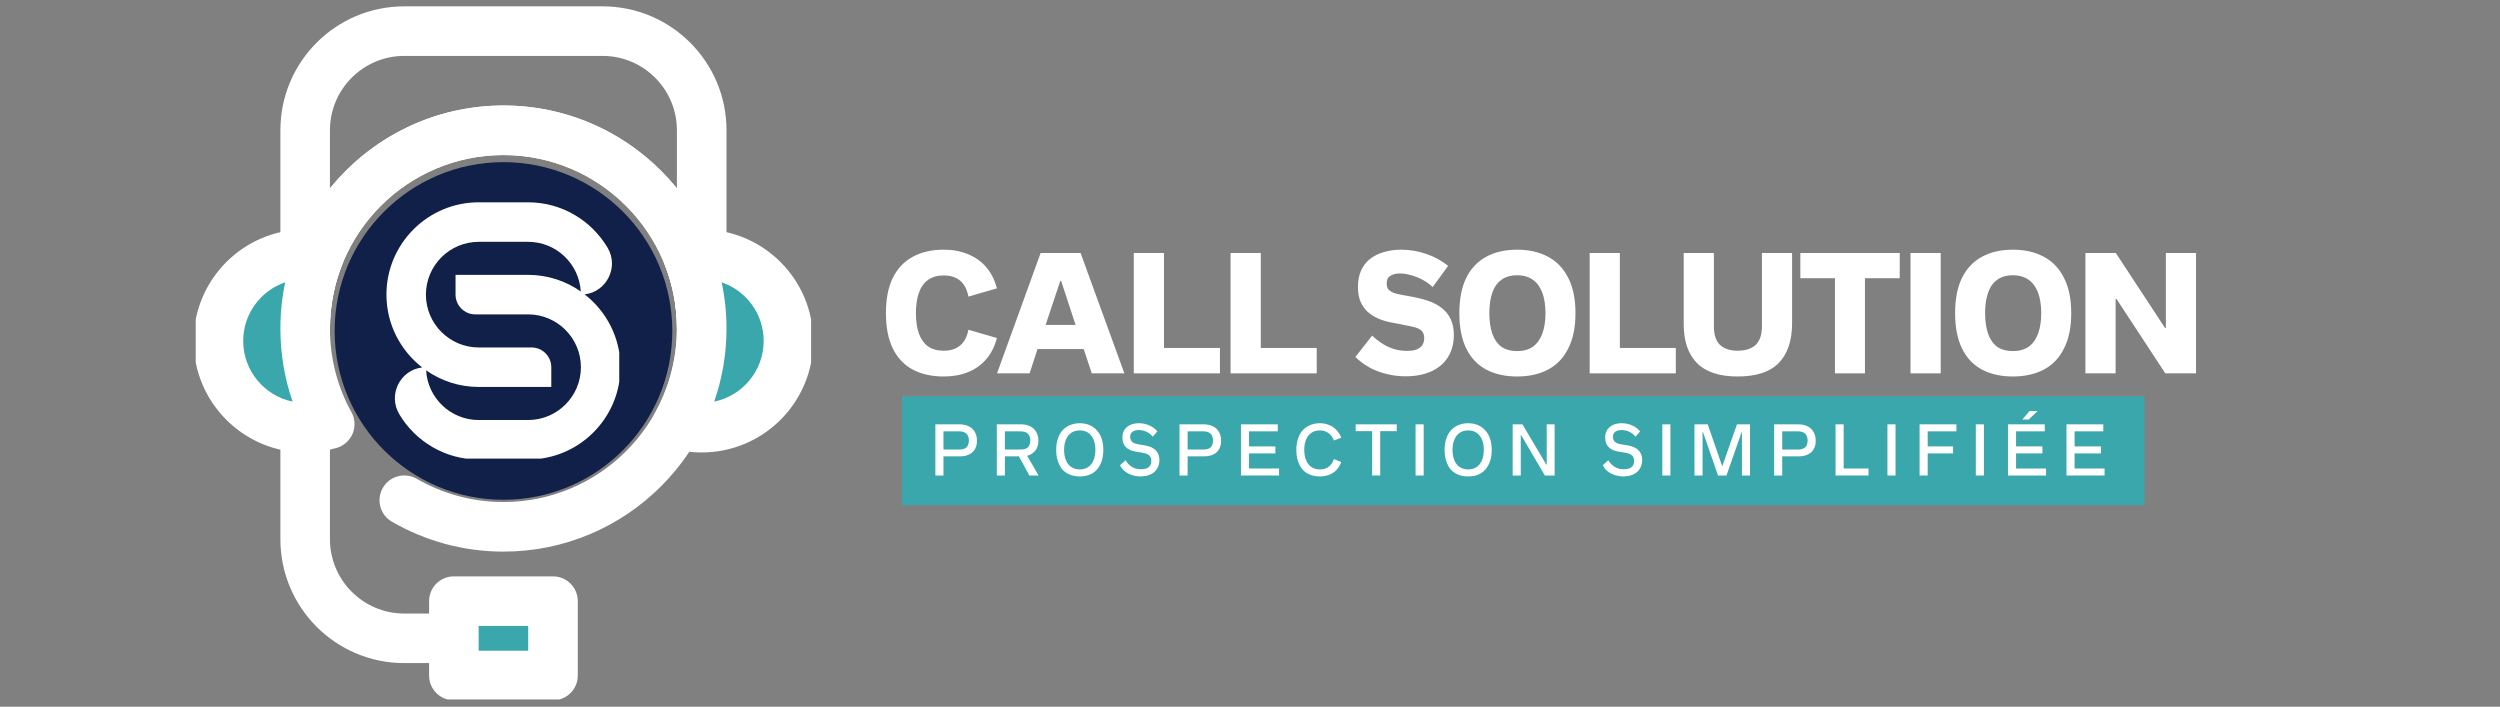 <svg xmlns="http://www.w3.org/2000/svg" xmlns:xlink="http://www.w3.org/1999/xlink" width="283" zoomAndPan="magnify" viewBox="0 0 212.25 60" height="80" preserveAspectRatio="xMidYMid meet" version="1.0"><rect x="0" y="0" width="212.25" height="60" fill="#808080" stroke="none"/><defs><g/><clipPath id="6c1d38c62c"><path d="M 23 0.527 L 62 0.527 L 62 30 L 23 30 Z M 23 0.527 " clip-rule="nonzero"/></clipPath><clipPath id="3c88aa0688"><path d="M 36 48 L 50 48 L 50 59.383 L 36 59.383 Z M 36 48 " clip-rule="nonzero"/></clipPath><clipPath id="9e6ea74543"><path d="M 55 19 L 68.863 19 L 68.863 39 L 55 39 Z M 55 19 " clip-rule="nonzero"/></clipPath><clipPath id="a54843a558"><path d="M 16.617 19 L 31 19 L 31 39 L 16.617 39 Z M 16.617 19 " clip-rule="nonzero"/></clipPath><clipPath id="15fd4b37e0"><path d="M 28.41 13.766 L 57.078 13.766 L 57.078 42.43 L 28.41 42.43 Z M 28.41 13.766 " clip-rule="nonzero"/></clipPath><clipPath id="367f6ac4c5"><path d="M 42.742 13.766 C 34.828 13.766 28.41 20.184 28.41 28.098 C 28.41 36.012 34.828 42.43 42.742 42.43 C 50.66 42.43 57.078 36.012 57.078 28.098 C 57.078 20.184 50.66 13.766 42.742 13.766 Z M 42.742 13.766 " clip-rule="nonzero"/></clipPath><clipPath id="87fcbda3db"><path d="M 32.793 17.176 L 52.574 17.176 L 52.574 38.938 L 32.793 38.938 Z M 32.793 17.176 " clip-rule="nonzero"/></clipPath></defs><g clip-path="url(#6c1d38c62c)"><path fill="#ffffff" d="M 28.012 27.895 C 28.012 19.766 34.613 13.164 42.742 13.164 C 50.871 13.164 57.469 19.766 57.469 27.895 C 57.469 29.055 58.41 29.996 59.574 29.996 C 60.738 29.996 61.68 29.055 61.68 27.895 C 61.68 27.895 61.68 18.402 61.68 11.059 C 61.68 5.25 56.969 0.539 51.156 0.539 C 46.016 0.539 39.465 0.539 34.324 0.539 C 28.512 0.539 23.805 5.25 23.805 11.059 L 23.805 27.895 C 23.805 29.055 24.746 29.996 25.906 29.996 C 27.07 29.996 28.012 29.055 28.012 27.895 Z M 28.012 15.996 L 28.012 11.059 C 28.012 7.574 30.84 4.746 34.324 4.746 C 39.465 4.746 46.016 4.746 51.156 4.746 C 54.641 4.746 57.469 7.574 57.469 11.059 L 57.469 15.996 C 53.996 11.703 48.688 8.957 42.742 8.957 C 36.793 8.957 31.484 11.703 28.012 15.996 " fill-opacity="1" fill-rule="evenodd"/></g><path fill="#ffffff" d="M 38.531 56.297 C 35.609 56.297 36.895 56.297 34.324 56.297 C 28.512 56.297 23.805 51.59 23.805 45.777 L 23.805 27.895 C 23.805 26.73 24.746 25.789 25.906 25.789 C 27.07 25.789 28.012 26.73 28.012 27.895 L 28.012 45.777 C 28.012 49.262 30.84 52.09 34.324 52.09 C 36.895 52.09 35.609 52.09 38.531 52.09 C 39.695 52.09 40.637 53.031 40.637 54.195 C 40.637 55.359 39.695 56.297 38.531 56.297 " fill-opacity="1" fill-rule="evenodd"/><path fill="#3aa7ac" d="M 38.531 51.039 L 46.949 51.039 L 46.949 57.352 L 38.531 57.352 L 38.531 51.039 " fill-opacity="1" fill-rule="evenodd"/><g clip-path="url(#3c88aa0688)"><path fill="#ffffff" d="M 36.43 51.039 C 36.43 49.875 37.371 48.934 38.531 48.934 L 46.949 48.934 C 48.113 48.934 49.055 49.875 49.055 51.039 L 49.055 57.352 C 49.055 58.516 48.113 59.453 46.949 59.453 L 38.531 59.453 C 37.371 59.453 36.43 58.516 36.43 57.352 Z M 44.844 53.141 L 44.844 55.246 L 40.637 55.246 L 40.637 53.141 L 44.844 53.141 " fill-opacity="1" fill-rule="evenodd"/></g><path fill="#ffffff" d="M 35.379 40.648 C 37.547 41.902 40.062 42.621 42.742 42.621 C 50.871 42.621 57.469 36.023 57.469 27.895 C 57.469 19.766 50.871 13.164 42.742 13.164 C 34.613 13.164 28.012 19.766 28.012 27.895 C 28.012 29.055 27.07 29.996 25.906 29.996 C 24.746 29.996 23.805 29.055 23.805 27.895 C 23.805 17.441 32.289 8.957 42.742 8.957 C 53.191 8.957 61.68 17.441 61.68 27.895 C 61.68 38.344 53.191 46.832 42.742 46.832 C 39.293 46.832 36.059 45.906 33.27 44.289 C 32.266 43.711 31.922 42.422 32.504 41.418 C 33.082 40.41 34.375 40.07 35.379 40.648 " fill-opacity="1" fill-rule="evenodd"/><path fill="#3aa7ac" d="M 57.488 36.008 C 58.148 36.203 58.852 36.309 59.574 36.309 C 63.637 36.309 66.938 33.008 66.938 28.945 C 66.938 24.879 63.637 21.582 59.574 21.582 C 59.172 21.582 58.773 21.613 58.387 21.676 C 59.156 23.598 59.574 25.699 59.574 27.895 C 59.574 30.836 58.816 33.602 57.488 36.008 " fill-opacity="1" fill-rule="evenodd"/><g clip-path="url(#9e6ea74543)"><path fill="#ffffff" d="M 56.895 38.027 C 56.281 37.848 55.785 37.398 55.543 36.812 C 55.301 36.219 55.336 35.551 55.645 34.992 C 56.809 32.887 57.469 30.465 57.469 27.895 C 57.469 25.973 57.102 24.137 56.43 22.457 C 56.195 21.859 56.242 21.195 56.559 20.641 C 56.871 20.086 57.422 19.703 58.051 19.602 C 58.547 19.52 59.055 19.477 59.574 19.477 C 64.801 19.477 69.043 23.719 69.043 28.945 C 69.043 34.172 64.801 38.414 59.574 38.414 C 58.641 38.414 57.742 38.277 56.895 38.027 Z M 61.266 23.965 C 63.344 24.672 64.836 26.637 64.836 28.945 C 64.836 31.484 63.031 33.605 60.637 34.098 C 61.312 32.156 61.68 30.066 61.68 27.895 C 61.68 26.547 61.539 25.23 61.266 23.965 " fill-opacity="1" fill-rule="evenodd"/></g><path fill="#3aa7ac" d="M 27.094 21.676 C 26.711 21.613 26.312 21.582 25.906 21.582 C 21.844 21.582 18.543 24.879 18.543 28.945 C 18.543 33.008 21.844 36.309 25.906 36.309 C 26.633 36.309 27.336 36.203 27.992 36.008 C 26.664 33.602 25.906 30.836 25.906 27.895 C 25.906 25.699 26.328 23.598 27.094 21.676 " fill-opacity="1" fill-rule="evenodd"/><g clip-path="url(#a54843a558)"><path fill="#ffffff" d="M 27.434 19.602 C 28.062 19.703 28.613 20.086 28.926 20.641 C 29.242 21.195 29.285 21.859 29.051 22.457 C 28.383 24.137 28.012 25.973 28.012 27.895 C 28.012 30.465 28.672 32.887 29.836 34.992 C 30.145 35.551 30.184 36.219 29.941 36.812 C 29.695 37.398 29.199 37.848 28.586 38.027 C 27.742 38.277 26.84 38.414 25.906 38.414 C 20.68 38.414 16.441 34.172 16.441 28.945 C 16.441 23.719 20.68 19.477 25.906 19.477 C 26.426 19.477 26.934 19.52 27.434 19.602 Z M 24.215 23.965 C 23.945 25.23 23.805 26.547 23.805 27.895 C 23.805 30.066 24.168 32.156 24.844 34.098 C 22.453 33.605 20.648 31.484 20.648 28.945 C 20.648 26.637 22.141 24.672 24.215 23.965 " fill-opacity="1" fill-rule="evenodd"/></g><path fill="#ffffff" d="M 36.43 27.895 C 36.43 31.379 39.258 34.207 42.742 34.207 C 46.227 34.207 49.055 31.379 49.055 27.895 C 49.055 26.73 49.996 25.789 51.156 25.789 C 52.32 25.789 53.262 26.73 53.262 27.895 C 53.262 33.699 48.547 38.414 42.742 38.414 C 36.934 38.414 32.219 33.699 32.219 27.895 C 32.219 26.73 33.16 25.789 34.324 25.789 C 35.488 25.789 36.43 26.73 36.43 27.895 " fill-opacity="1" fill-rule="evenodd"/><g clip-path="url(#15fd4b37e0)"><g clip-path="url(#367f6ac4c5)"><path fill="#112049" d="M 28.41 13.766 L 57.078 13.766 L 57.078 42.43 L 28.41 42.43 Z M 28.41 13.766 " fill-opacity="1" fill-rule="nonzero"/></g></g><g clip-path="url(#87fcbda3db)"><path fill="#ffffff" d="M 44.836 39.012 L 40.645 39.012 L 40.645 35.66 L 44.836 35.66 C 47.309 35.66 49.32 33.648 49.32 31.176 C 49.32 28.703 47.309 26.691 44.836 26.691 L 40.352 26.691 C 39.426 26.691 38.676 25.938 38.676 25.012 L 38.676 23.336 L 44.836 23.336 C 46.5 23.336 48.039 23.859 49.309 24.746 C 49.168 22.395 47.223 20.531 44.836 20.531 L 40.645 20.531 C 38.172 20.531 36.16 22.543 36.16 25.016 C 36.16 27.488 38.172 29.5 40.645 29.5 L 45.129 29.5 C 46.055 29.5 46.805 30.25 46.805 31.176 L 46.805 32.852 L 40.645 32.852 C 38.984 32.852 37.445 32.328 36.176 31.441 C 36.312 33.793 38.258 35.66 40.645 35.66 L 40.645 39.012 C 37.777 39.012 35.266 37.465 33.898 35.164 C 32.91 33.496 33.988 31.41 35.844 31.195 C 34 29.762 32.809 27.527 32.809 25.012 C 32.809 20.691 36.324 17.176 40.645 17.176 L 44.836 17.176 C 47.703 17.176 50.215 18.723 51.582 21.027 C 52.57 22.691 51.492 24.777 49.637 24.992 C 51.48 26.426 52.676 28.664 52.676 31.176 C 52.676 35.496 49.16 39.012 44.836 39.012 Z M 44.836 39.012 " fill-opacity="1" fill-rule="nonzero"/></g><path fill="#3aa7ac" d="M 76.578 33.645 L 182.066 33.645 L 182.066 42.891 L 76.578 42.891 L 76.578 33.645 " fill-opacity="1" fill-rule="nonzero"/><g fill="#ffffff" fill-opacity="1"><g transform="translate(78.82, 40.37)"><g><path d="M 0.594 0 L 0.594 -4.344 L 2.656 -4.344 C 2.957 -4.344 3.219 -4.285 3.438 -4.172 C 3.656 -4.066 3.82 -3.91 3.938 -3.703 C 4.062 -3.492 4.125 -3.242 4.125 -2.953 C 4.125 -2.672 4.066 -2.43 3.953 -2.234 C 3.836 -2.035 3.672 -1.883 3.453 -1.781 C 3.234 -1.676 2.969 -1.625 2.656 -1.625 L 1.281 -1.625 L 1.281 0 Z M 1.281 -2.203 L 2.609 -2.203 C 2.891 -2.203 3.098 -2.266 3.234 -2.391 C 3.367 -2.523 3.438 -2.719 3.438 -2.969 C 3.438 -3.219 3.367 -3.41 3.234 -3.547 C 3.098 -3.68 2.891 -3.75 2.609 -3.75 L 1.281 -3.75 Z M 1.281 -2.203 "/></g></g></g><g fill="#ffffff" fill-opacity="1"><g transform="translate(84.035, 40.37)"><g><path d="M 4.141 0 L 3.359 0 L 2.469 -1.625 L 1.281 -1.625 L 1.281 0 L 0.594 0 L 0.594 -4.344 L 2.656 -4.344 C 2.957 -4.344 3.219 -4.285 3.438 -4.172 C 3.656 -4.066 3.82 -3.91 3.938 -3.703 C 4.062 -3.492 4.125 -3.242 4.125 -2.953 C 4.125 -2.617 4.039 -2.344 3.875 -2.125 C 3.707 -1.906 3.473 -1.754 3.172 -1.672 Z M 1.281 -3.75 L 1.281 -2.203 L 2.594 -2.203 C 2.883 -2.203 3.098 -2.266 3.234 -2.391 C 3.367 -2.523 3.438 -2.719 3.438 -2.969 C 3.438 -3.219 3.367 -3.41 3.234 -3.547 C 3.098 -3.68 2.883 -3.75 2.594 -3.75 Z M 1.281 -3.75 "/></g></g></g><g fill="#ffffff" fill-opacity="1"><g transform="translate(89.343, 40.37)"><g><path d="M 2.328 0.078 C 2.023 0.078 1.75 0.031 1.5 -0.062 C 1.25 -0.164 1.035 -0.312 0.859 -0.5 C 0.691 -0.695 0.562 -0.938 0.469 -1.219 C 0.375 -1.5 0.328 -1.816 0.328 -2.172 C 0.328 -2.535 0.375 -2.852 0.469 -3.125 C 0.562 -3.406 0.691 -3.641 0.859 -3.828 C 1.035 -4.023 1.25 -4.176 1.5 -4.281 C 1.75 -4.383 2.023 -4.438 2.328 -4.438 C 2.641 -4.438 2.914 -4.383 3.156 -4.281 C 3.406 -4.176 3.613 -4.023 3.781 -3.828 C 3.957 -3.641 4.094 -3.406 4.188 -3.125 C 4.281 -2.852 4.328 -2.535 4.328 -2.172 C 4.328 -1.816 4.281 -1.5 4.188 -1.219 C 4.094 -0.938 3.957 -0.695 3.781 -0.5 C 3.613 -0.312 3.406 -0.164 3.156 -0.062 C 2.914 0.031 2.641 0.078 2.328 0.078 Z M 2.328 -0.516 C 2.609 -0.516 2.848 -0.582 3.047 -0.719 C 3.242 -0.852 3.395 -1.047 3.5 -1.297 C 3.602 -1.547 3.656 -1.836 3.656 -2.172 C 3.656 -2.516 3.602 -2.805 3.5 -3.047 C 3.395 -3.297 3.242 -3.488 3.047 -3.625 C 2.848 -3.758 2.609 -3.828 2.328 -3.828 C 2.047 -3.828 1.805 -3.758 1.609 -3.625 C 1.41 -3.488 1.258 -3.297 1.156 -3.047 C 1.051 -2.805 1 -2.516 1 -2.172 C 1 -1.836 1.051 -1.547 1.156 -1.297 C 1.258 -1.047 1.41 -0.852 1.609 -0.719 C 1.805 -0.582 2.047 -0.516 2.328 -0.516 Z M 2.328 -0.516 "/></g></g></g><g fill="#ffffff" fill-opacity="1"><g transform="translate(94.856, 40.37)"><g><path d="M 1.984 0.078 C 1.734 0.078 1.492 0.039 1.266 -0.031 C 1.047 -0.102 0.844 -0.207 0.656 -0.344 C 0.477 -0.488 0.336 -0.664 0.234 -0.875 L 0.703 -1.297 C 0.859 -1.035 1.047 -0.844 1.266 -0.719 C 1.484 -0.594 1.734 -0.531 2.016 -0.531 C 2.18 -0.531 2.332 -0.551 2.469 -0.594 C 2.602 -0.645 2.707 -0.723 2.781 -0.828 C 2.852 -0.93 2.891 -1.066 2.891 -1.234 C 2.891 -1.359 2.867 -1.461 2.828 -1.547 C 2.785 -1.641 2.711 -1.719 2.609 -1.781 C 2.516 -1.844 2.379 -1.891 2.203 -1.922 L 1.547 -2.031 C 1.18 -2.094 0.906 -2.223 0.719 -2.422 C 0.531 -2.617 0.438 -2.879 0.438 -3.203 C 0.438 -3.473 0.492 -3.695 0.609 -3.875 C 0.734 -4.062 0.898 -4.203 1.109 -4.297 C 1.316 -4.391 1.562 -4.438 1.844 -4.438 C 2.145 -4.438 2.426 -4.379 2.688 -4.266 C 2.957 -4.16 3.195 -3.988 3.406 -3.75 L 3.016 -3.297 C 2.859 -3.484 2.676 -3.625 2.469 -3.719 C 2.258 -3.812 2.047 -3.859 1.828 -3.859 C 1.68 -3.859 1.551 -3.836 1.438 -3.797 C 1.332 -3.754 1.25 -3.691 1.188 -3.609 C 1.125 -3.523 1.094 -3.41 1.094 -3.266 C 1.094 -3.172 1.113 -3.082 1.156 -3 C 1.195 -2.914 1.266 -2.844 1.359 -2.781 C 1.453 -2.727 1.582 -2.688 1.75 -2.656 L 2.391 -2.547 C 2.766 -2.484 3.055 -2.348 3.266 -2.141 C 3.473 -1.93 3.578 -1.656 3.578 -1.312 C 3.578 -1.094 3.535 -0.895 3.453 -0.719 C 3.379 -0.551 3.27 -0.406 3.125 -0.281 C 2.988 -0.164 2.82 -0.078 2.625 -0.016 C 2.438 0.047 2.223 0.078 1.984 0.078 Z M 1.984 0.078 "/></g></g></g><g fill="#ffffff" fill-opacity="1"><g transform="translate(99.548, 40.37)"><g><path d="M 0.594 0 L 0.594 -4.344 L 2.656 -4.344 C 2.957 -4.344 3.219 -4.285 3.438 -4.172 C 3.656 -4.066 3.82 -3.91 3.938 -3.703 C 4.062 -3.492 4.125 -3.242 4.125 -2.953 C 4.125 -2.672 4.066 -2.43 3.953 -2.234 C 3.836 -2.035 3.672 -1.883 3.453 -1.781 C 3.234 -1.676 2.969 -1.625 2.656 -1.625 L 1.281 -1.625 L 1.281 0 Z M 1.281 -2.203 L 2.609 -2.203 C 2.891 -2.203 3.098 -2.266 3.234 -2.391 C 3.367 -2.523 3.438 -2.719 3.438 -2.969 C 3.438 -3.219 3.367 -3.41 3.234 -3.547 C 3.098 -3.68 2.891 -3.75 2.609 -3.75 L 1.281 -3.75 Z M 1.281 -2.203 "/></g></g></g><g fill="#ffffff" fill-opacity="1"><g transform="translate(104.763, 40.37)"><g><path d="M 0.594 0 L 0.594 -4.344 L 3.719 -4.344 L 3.719 -3.75 L 1.281 -3.75 L 1.281 -2.469 L 3.516 -2.469 L 3.516 -1.875 L 1.281 -1.875 L 1.281 -0.594 L 3.828 -0.594 L 3.828 0 Z M 0.594 0 "/></g></g></g><g fill="#ffffff" fill-opacity="1"><g transform="translate(109.731, 40.37)"><g><path d="M 2.328 0.078 C 2.023 0.078 1.75 0.031 1.5 -0.062 C 1.25 -0.164 1.035 -0.312 0.859 -0.5 C 0.691 -0.695 0.562 -0.938 0.469 -1.219 C 0.375 -1.5 0.328 -1.816 0.328 -2.172 C 0.328 -2.535 0.375 -2.852 0.469 -3.125 C 0.562 -3.406 0.691 -3.641 0.859 -3.828 C 1.035 -4.023 1.25 -4.176 1.5 -4.281 C 1.75 -4.383 2.023 -4.438 2.328 -4.438 C 2.617 -4.438 2.883 -4.383 3.125 -4.281 C 3.363 -4.188 3.566 -4.047 3.734 -3.859 C 3.91 -3.68 4.047 -3.461 4.141 -3.203 L 3.516 -2.969 C 3.422 -3.238 3.27 -3.445 3.062 -3.594 C 2.863 -3.75 2.617 -3.828 2.328 -3.828 C 2.047 -3.828 1.805 -3.758 1.609 -3.625 C 1.41 -3.488 1.258 -3.297 1.156 -3.047 C 1.051 -2.805 1 -2.516 1 -2.172 C 1 -1.836 1.051 -1.547 1.156 -1.297 C 1.258 -1.047 1.41 -0.852 1.609 -0.719 C 1.805 -0.582 2.047 -0.516 2.328 -0.516 C 2.617 -0.516 2.863 -0.586 3.062 -0.734 C 3.27 -0.891 3.422 -1.109 3.516 -1.391 L 4.141 -1.141 C 4.047 -0.879 3.91 -0.656 3.734 -0.469 C 3.566 -0.289 3.363 -0.156 3.125 -0.062 C 2.883 0.031 2.617 0.078 2.328 0.078 Z M 2.328 0.078 "/></g></g></g><g fill="#ffffff" fill-opacity="1"><g transform="translate(114.943, 40.37)"><g><path d="M 1.547 0 L 1.547 -3.766 L 0.156 -3.766 L 0.156 -4.344 L 3.641 -4.344 L 3.641 -3.766 L 2.234 -3.766 L 2.234 0 Z M 1.547 0 "/></g></g></g><g fill="#ffffff" fill-opacity="1"><g transform="translate(119.589, 40.37)"><g><path d="M 0.594 0 L 0.594 -4.344 L 1.281 -4.344 L 1.281 0 Z M 0.594 0 "/></g></g></g><g fill="#ffffff" fill-opacity="1"><g transform="translate(122.319, 40.37)"><g><path d="M 2.328 0.078 C 2.023 0.078 1.75 0.031 1.5 -0.062 C 1.25 -0.164 1.035 -0.312 0.859 -0.5 C 0.691 -0.695 0.562 -0.938 0.469 -1.219 C 0.375 -1.5 0.328 -1.816 0.328 -2.172 C 0.328 -2.535 0.375 -2.852 0.469 -3.125 C 0.562 -3.406 0.691 -3.641 0.859 -3.828 C 1.035 -4.023 1.25 -4.176 1.5 -4.281 C 1.75 -4.383 2.023 -4.438 2.328 -4.438 C 2.641 -4.438 2.914 -4.383 3.156 -4.281 C 3.406 -4.176 3.613 -4.023 3.781 -3.828 C 3.957 -3.641 4.094 -3.406 4.188 -3.125 C 4.281 -2.852 4.328 -2.535 4.328 -2.172 C 4.328 -1.816 4.281 -1.5 4.188 -1.219 C 4.094 -0.938 3.957 -0.695 3.781 -0.5 C 3.613 -0.312 3.406 -0.164 3.156 -0.062 C 2.914 0.031 2.641 0.078 2.328 0.078 Z M 2.328 -0.516 C 2.609 -0.516 2.848 -0.582 3.047 -0.719 C 3.242 -0.852 3.395 -1.047 3.5 -1.297 C 3.602 -1.547 3.656 -1.836 3.656 -2.172 C 3.656 -2.516 3.602 -2.805 3.5 -3.047 C 3.395 -3.297 3.242 -3.488 3.047 -3.625 C 2.848 -3.758 2.609 -3.828 2.328 -3.828 C 2.047 -3.828 1.805 -3.758 1.609 -3.625 C 1.41 -3.488 1.258 -3.297 1.156 -3.047 C 1.051 -2.805 1 -2.516 1 -2.172 C 1 -1.836 1.051 -1.547 1.156 -1.297 C 1.258 -1.047 1.41 -0.852 1.609 -0.719 C 1.805 -0.582 2.047 -0.516 2.328 -0.516 Z M 2.328 -0.516 "/></g></g></g><g fill="#ffffff" fill-opacity="1"><g transform="translate(127.832, 40.37)"><g><path d="M 0.594 0 L 0.594 -4.344 L 1.422 -4.344 L 3.453 -0.922 L 3.484 -0.922 L 3.484 -4.344 L 4.156 -4.344 L 4.156 0 L 3.328 0 L 1.297 -3.453 L 1.281 -3.453 L 1.281 0 Z M 0.594 0 "/></g></g></g><g fill="#ffffff" fill-opacity="1"><g transform="translate(133.443, 40.37)"><g/></g></g><g fill="#ffffff" fill-opacity="1"><g transform="translate(135.844, 40.37)"><g><path d="M 1.984 0.078 C 1.734 0.078 1.492 0.039 1.266 -0.031 C 1.047 -0.102 0.844 -0.207 0.656 -0.344 C 0.477 -0.488 0.336 -0.664 0.234 -0.875 L 0.703 -1.297 C 0.859 -1.035 1.047 -0.844 1.266 -0.719 C 1.484 -0.594 1.734 -0.531 2.016 -0.531 C 2.18 -0.531 2.332 -0.551 2.469 -0.594 C 2.602 -0.645 2.707 -0.723 2.781 -0.828 C 2.852 -0.93 2.891 -1.066 2.891 -1.234 C 2.891 -1.359 2.867 -1.461 2.828 -1.547 C 2.785 -1.641 2.711 -1.719 2.609 -1.781 C 2.516 -1.844 2.379 -1.891 2.203 -1.922 L 1.547 -2.031 C 1.18 -2.094 0.906 -2.223 0.719 -2.422 C 0.531 -2.617 0.438 -2.879 0.438 -3.203 C 0.438 -3.473 0.492 -3.695 0.609 -3.875 C 0.734 -4.062 0.898 -4.203 1.109 -4.297 C 1.316 -4.391 1.562 -4.438 1.844 -4.438 C 2.145 -4.438 2.426 -4.379 2.688 -4.266 C 2.957 -4.16 3.195 -3.988 3.406 -3.75 L 3.016 -3.297 C 2.859 -3.484 2.676 -3.625 2.469 -3.719 C 2.258 -3.812 2.047 -3.859 1.828 -3.859 C 1.68 -3.859 1.551 -3.836 1.438 -3.797 C 1.332 -3.754 1.25 -3.691 1.188 -3.609 C 1.125 -3.523 1.094 -3.41 1.094 -3.266 C 1.094 -3.172 1.113 -3.082 1.156 -3 C 1.195 -2.914 1.266 -2.844 1.359 -2.781 C 1.453 -2.727 1.582 -2.688 1.75 -2.656 L 2.391 -2.547 C 2.766 -2.484 3.055 -2.348 3.266 -2.141 C 3.473 -1.93 3.578 -1.656 3.578 -1.312 C 3.578 -1.094 3.535 -0.895 3.453 -0.719 C 3.379 -0.551 3.27 -0.406 3.125 -0.281 C 2.988 -0.164 2.82 -0.078 2.625 -0.016 C 2.438 0.047 2.223 0.078 1.984 0.078 Z M 1.984 0.078 "/></g></g></g><g fill="#ffffff" fill-opacity="1"><g transform="translate(140.537, 40.37)"><g><path d="M 0.594 0 L 0.594 -4.344 L 1.281 -4.344 L 1.281 0 Z M 0.594 0 "/></g></g></g><g fill="#ffffff" fill-opacity="1"><g transform="translate(143.266, 40.37)"><g><path d="M 4.203 -4.344 L 5.312 -4.344 L 5.312 0 L 4.625 0 L 4.625 -3.703 L 4.609 -3.703 L 3.312 0 L 2.594 0 L 1.312 -3.703 L 1.281 -3.703 L 1.281 0 L 0.594 0 L 0.594 -4.344 L 1.719 -4.344 L 2.953 -0.781 Z M 4.203 -4.344 "/></g></g></g><g fill="#ffffff" fill-opacity="1"><g transform="translate(150.03, 40.37)"><g><path d="M 0.594 0 L 0.594 -4.344 L 2.656 -4.344 C 2.957 -4.344 3.219 -4.285 3.438 -4.172 C 3.656 -4.066 3.82 -3.91 3.938 -3.703 C 4.062 -3.492 4.125 -3.242 4.125 -2.953 C 4.125 -2.672 4.066 -2.43 3.953 -2.234 C 3.836 -2.035 3.672 -1.883 3.453 -1.781 C 3.234 -1.676 2.969 -1.625 2.656 -1.625 L 1.281 -1.625 L 1.281 0 Z M 1.281 -2.203 L 2.609 -2.203 C 2.891 -2.203 3.098 -2.266 3.234 -2.391 C 3.367 -2.523 3.438 -2.719 3.438 -2.969 C 3.438 -3.219 3.367 -3.41 3.234 -3.547 C 3.098 -3.68 2.891 -3.75 2.609 -3.75 L 1.281 -3.75 Z M 1.281 -2.203 "/></g></g></g><g fill="#ffffff" fill-opacity="1"><g transform="translate(155.245, 40.37)"><g><path d="M 0.594 0 L 0.594 -4.344 L 1.281 -4.344 L 1.281 -0.594 L 3.391 -0.594 L 3.391 0 Z M 0.594 0 "/></g></g></g><g fill="#ffffff" fill-opacity="1"><g transform="translate(159.65, 40.37)"><g><path d="M 0.594 0 L 0.594 -4.344 L 1.281 -4.344 L 1.281 0 Z M 0.594 0 "/></g></g></g><g fill="#ffffff" fill-opacity="1"><g transform="translate(162.379, 40.37)"><g><path d="M 0.594 0 L 0.594 -4.344 L 3.719 -4.344 L 3.719 -3.75 L 1.281 -3.75 L 1.281 -2.469 L 3.438 -2.469 L 3.438 -1.875 L 1.281 -1.875 L 1.281 0 Z M 0.594 0 "/></g></g></g><g fill="#ffffff" fill-opacity="1"><g transform="translate(167.153, 40.37)"><g><path d="M 0.594 0 L 0.594 -4.344 L 1.281 -4.344 L 1.281 0 Z M 0.594 0 "/></g></g></g><g fill="#ffffff" fill-opacity="1"><g transform="translate(169.883, 40.37)"><g><path d="M 1.812 -4.75 L 2.422 -5.469 L 3.109 -5.469 L 2.344 -4.75 Z M 0.594 0 L 0.594 -4.344 L 3.719 -4.344 L 3.719 -3.75 L 1.281 -3.75 L 1.281 -2.469 L 3.516 -2.469 L 3.516 -1.875 L 1.281 -1.875 L 1.281 -0.594 L 3.828 -0.594 L 3.828 0 Z M 0.594 0 "/></g></g></g><g fill="#ffffff" fill-opacity="1"><g transform="translate(174.851, 40.37)"><g><path d="M 0.594 0 L 0.594 -4.344 L 3.719 -4.344 L 3.719 -3.75 L 1.281 -3.75 L 1.281 -2.469 L 3.516 -2.469 L 3.516 -1.875 L 1.281 -1.875 L 1.281 -0.594 L 3.828 -0.594 L 3.828 0 Z M 0.594 0 "/></g></g></g><g fill="#ffffff" fill-opacity="1"><g transform="translate(74.699, 31.698)"><g><path d="M 5.422 0.266 C 4.398 0.266 3.52 0.066 2.781 -0.328 C 2.051 -0.723 1.488 -1.32 1.094 -2.125 C 0.707 -2.926 0.516 -3.922 0.516 -5.109 C 0.516 -6.305 0.707 -7.301 1.094 -8.094 C 1.488 -8.895 2.051 -9.492 2.781 -9.891 C 3.52 -10.297 4.398 -10.5 5.422 -10.5 C 6.203 -10.5 6.895 -10.367 7.5 -10.109 C 8.113 -9.859 8.629 -9.488 9.047 -9 C 9.461 -8.508 9.758 -7.914 9.938 -7.219 L 7.516 -6.516 C 7.41 -7.109 7.18 -7.555 6.828 -7.859 C 6.473 -8.16 6.004 -8.312 5.422 -8.312 C 4.879 -8.312 4.43 -8.18 4.078 -7.922 C 3.734 -7.672 3.477 -7.305 3.312 -6.828 C 3.145 -6.348 3.062 -5.773 3.062 -5.109 C 3.062 -4.441 3.145 -3.867 3.312 -3.391 C 3.477 -2.922 3.734 -2.555 4.078 -2.297 C 4.43 -2.047 4.879 -1.922 5.422 -1.922 C 6.004 -1.922 6.473 -2.07 6.828 -2.375 C 7.18 -2.676 7.41 -3.117 7.516 -3.703 L 9.938 -3 C 9.758 -2.301 9.461 -1.707 9.047 -1.219 C 8.629 -0.727 8.113 -0.359 7.5 -0.109 C 6.895 0.141 6.203 0.266 5.422 0.266 Z M 5.422 0.266 "/></g></g></g><g fill="#ffffff" fill-opacity="1"><g transform="translate(84.538, 31.698)"><g><path d="M 8.156 0 L 7.469 -2.062 L 3.547 -2.062 L 2.875 0 L 0.109 0 L 3.812 -10.219 L 7.203 -10.219 L 10.922 0 Z M 4.234 -4.109 L 6.781 -4.109 L 5.547 -7.859 L 5.484 -7.859 Z M 4.234 -4.109 "/></g></g></g><g fill="#ffffff" fill-opacity="1"><g transform="translate(95.15, 31.698)"><g><path d="M 1.109 0 L 1.109 -10.219 L 3.672 -10.219 L 3.672 -2.156 L 8.422 -2.156 L 8.422 0 Z M 1.109 0 "/></g></g></g><g fill="#ffffff" fill-opacity="1"><g transform="translate(103.367, 31.698)"><g><path d="M 1.109 0 L 1.109 -10.219 L 3.672 -10.219 L 3.672 -2.156 L 8.422 -2.156 L 8.422 0 Z M 1.109 0 "/></g></g></g><g fill="#ffffff" fill-opacity="1"><g transform="translate(111.584, 31.698)"><g/></g></g><g fill="#ffffff" fill-opacity="1"><g transform="translate(114.696, 31.698)"><g><path d="M 4.625 0.25 C 4.031 0.25 3.469 0.176 2.938 0.031 C 2.414 -0.102 1.941 -0.289 1.516 -0.531 C 1.086 -0.781 0.707 -1.066 0.375 -1.391 L 1.797 -3.203 C 2.273 -2.754 2.754 -2.426 3.234 -2.219 C 3.723 -2.008 4.227 -1.906 4.75 -1.906 C 5.031 -1.906 5.281 -1.938 5.5 -2 C 5.719 -2.07 5.891 -2.188 6.016 -2.344 C 6.148 -2.508 6.219 -2.723 6.219 -2.984 C 6.219 -3.18 6.18 -3.344 6.109 -3.469 C 6.035 -3.602 5.91 -3.711 5.734 -3.797 C 5.566 -3.879 5.336 -3.945 5.047 -4 L 3.391 -4.328 C 3.016 -4.398 2.656 -4.508 2.312 -4.656 C 1.977 -4.801 1.68 -4.988 1.422 -5.219 C 1.16 -5.457 0.957 -5.75 0.812 -6.094 C 0.664 -6.438 0.594 -6.844 0.594 -7.312 C 0.594 -7.863 0.68 -8.336 0.859 -8.734 C 1.047 -9.141 1.301 -9.469 1.625 -9.719 C 1.957 -9.977 2.348 -10.172 2.797 -10.297 C 3.242 -10.43 3.734 -10.5 4.266 -10.5 C 4.992 -10.5 5.703 -10.379 6.391 -10.141 C 7.078 -9.91 7.695 -9.57 8.25 -9.125 L 6.938 -7.328 C 6.77 -7.492 6.578 -7.645 6.359 -7.781 C 6.141 -7.926 5.898 -8.051 5.641 -8.156 C 5.391 -8.258 5.133 -8.336 4.875 -8.391 C 4.625 -8.453 4.383 -8.484 4.156 -8.484 C 3.832 -8.484 3.562 -8.414 3.344 -8.281 C 3.133 -8.156 3.031 -7.938 3.031 -7.625 C 3.031 -7.469 3.062 -7.328 3.125 -7.203 C 3.195 -7.086 3.32 -6.984 3.5 -6.891 C 3.676 -6.805 3.93 -6.734 4.266 -6.672 L 5.531 -6.438 C 5.945 -6.352 6.348 -6.238 6.734 -6.094 C 7.117 -5.945 7.461 -5.75 7.766 -5.5 C 8.066 -5.258 8.301 -4.957 8.469 -4.594 C 8.645 -4.227 8.734 -3.789 8.734 -3.281 C 8.734 -2.539 8.566 -1.906 8.234 -1.375 C 7.91 -0.852 7.441 -0.453 6.828 -0.172 C 6.211 0.109 5.477 0.25 4.625 0.25 Z M 4.625 0.25 "/></g></g></g><g fill="#ffffff" fill-opacity="1"><g transform="translate(123.383, 31.698)"><g><path d="M 5.422 0.266 C 4.398 0.266 3.52 0.066 2.781 -0.328 C 2.051 -0.723 1.488 -1.32 1.094 -2.125 C 0.707 -2.926 0.516 -3.922 0.516 -5.109 C 0.516 -6.305 0.707 -7.301 1.094 -8.094 C 1.488 -8.895 2.051 -9.492 2.781 -9.891 C 3.52 -10.297 4.398 -10.5 5.422 -10.5 C 6.441 -10.5 7.32 -10.297 8.062 -9.891 C 8.801 -9.492 9.367 -8.895 9.766 -8.094 C 10.172 -7.301 10.375 -6.305 10.375 -5.109 C 10.375 -3.922 10.172 -2.926 9.766 -2.125 C 9.367 -1.32 8.801 -0.723 8.062 -0.328 C 7.32 0.066 6.441 0.266 5.422 0.266 Z M 5.422 -1.891 C 5.961 -1.891 6.41 -2.016 6.766 -2.266 C 7.117 -2.523 7.383 -2.895 7.562 -3.375 C 7.738 -3.863 7.828 -4.441 7.828 -5.109 C 7.828 -5.785 7.738 -6.363 7.562 -6.844 C 7.383 -7.32 7.117 -7.688 6.766 -7.938 C 6.41 -8.195 5.961 -8.328 5.422 -8.328 C 4.879 -8.328 4.43 -8.195 4.078 -7.938 C 3.734 -7.688 3.477 -7.32 3.312 -6.844 C 3.145 -6.363 3.062 -5.785 3.062 -5.109 C 3.062 -4.441 3.145 -3.863 3.312 -3.375 C 3.477 -2.895 3.734 -2.523 4.078 -2.266 C 4.43 -2.016 4.879 -1.891 5.422 -1.891 Z M 5.422 -1.891 "/></g></g></g><g fill="#ffffff" fill-opacity="1"><g transform="translate(133.854, 31.698)"><g><path d="M 1.109 0 L 1.109 -10.219 L 3.672 -10.219 L 3.672 -2.156 L 8.422 -2.156 L 8.422 0 Z M 1.109 0 "/></g></g></g><g fill="#ffffff" fill-opacity="1"><g transform="translate(142.071, 31.698)"><g><path d="M 5.453 0.266 C 3.898 0.266 2.75 -0.113 2 -0.875 C 1.25 -1.633 0.875 -2.742 0.875 -4.203 L 0.875 -10.219 L 3.438 -10.219 L 3.438 -3.984 C 3.438 -3.266 3.613 -2.738 3.969 -2.406 C 4.32 -2.082 4.816 -1.922 5.453 -1.922 C 6.109 -1.922 6.613 -2.082 6.969 -2.406 C 7.332 -2.738 7.516 -3.266 7.516 -3.984 L 7.516 -10.219 L 10.078 -10.219 L 10.078 -4.281 C 10.078 -2.781 9.695 -1.645 8.938 -0.875 C 8.188 -0.113 7.023 0.266 5.453 0.266 Z M 5.453 0.266 "/></g></g></g><g fill="#ffffff" fill-opacity="1"><g transform="translate(152.631, 31.698)"><g><path d="M 3.156 0 L 3.156 -8.078 L 0.219 -8.078 L 0.219 -10.219 L 8.656 -10.219 L 8.656 -8.078 L 5.703 -8.078 L 5.703 0 Z M 3.156 0 "/></g></g></g><g fill="#ffffff" fill-opacity="1"><g transform="translate(161.093, 31.698)"><g><path d="M 1.109 0 L 1.109 -10.219 L 3.672 -10.219 L 3.672 0 Z M 1.109 0 "/></g></g></g><g fill="#ffffff" fill-opacity="1"><g transform="translate(165.473, 31.698)"><g><path d="M 5.422 0.266 C 4.398 0.266 3.52 0.066 2.781 -0.328 C 2.051 -0.723 1.488 -1.32 1.094 -2.125 C 0.707 -2.926 0.516 -3.922 0.516 -5.109 C 0.516 -6.305 0.707 -7.301 1.094 -8.094 C 1.488 -8.895 2.051 -9.492 2.781 -9.891 C 3.52 -10.297 4.398 -10.5 5.422 -10.5 C 6.441 -10.5 7.32 -10.297 8.062 -9.891 C 8.801 -9.492 9.367 -8.895 9.766 -8.094 C 10.172 -7.301 10.375 -6.305 10.375 -5.109 C 10.375 -3.922 10.172 -2.926 9.766 -2.125 C 9.367 -1.32 8.801 -0.723 8.062 -0.328 C 7.32 0.066 6.441 0.266 5.422 0.266 Z M 5.422 -1.891 C 5.961 -1.891 6.41 -2.016 6.766 -2.266 C 7.117 -2.523 7.383 -2.895 7.562 -3.375 C 7.738 -3.863 7.828 -4.441 7.828 -5.109 C 7.828 -5.785 7.738 -6.363 7.562 -6.844 C 7.383 -7.32 7.117 -7.688 6.766 -7.938 C 6.41 -8.195 5.961 -8.328 5.422 -8.328 C 4.879 -8.328 4.43 -8.195 4.078 -7.938 C 3.734 -7.688 3.477 -7.32 3.312 -6.844 C 3.145 -6.363 3.062 -5.785 3.062 -5.109 C 3.062 -4.441 3.145 -3.863 3.312 -3.375 C 3.477 -2.895 3.734 -2.523 4.078 -2.266 C 4.43 -2.016 4.879 -1.891 5.422 -1.891 Z M 5.422 -1.891 "/></g></g></g><g fill="#ffffff" fill-opacity="1"><g transform="translate(175.943, 31.698)"><g><path d="M 1.109 0 L 1.109 -10.219 L 3.688 -10.219 L 7.875 -3.844 L 7.938 -3.844 L 7.938 -10.219 L 10.5 -10.219 L 10.5 0 L 7.891 0 L 3.75 -6.312 L 3.672 -6.312 L 3.672 0 Z M 1.109 0 "/></g></g></g></svg>